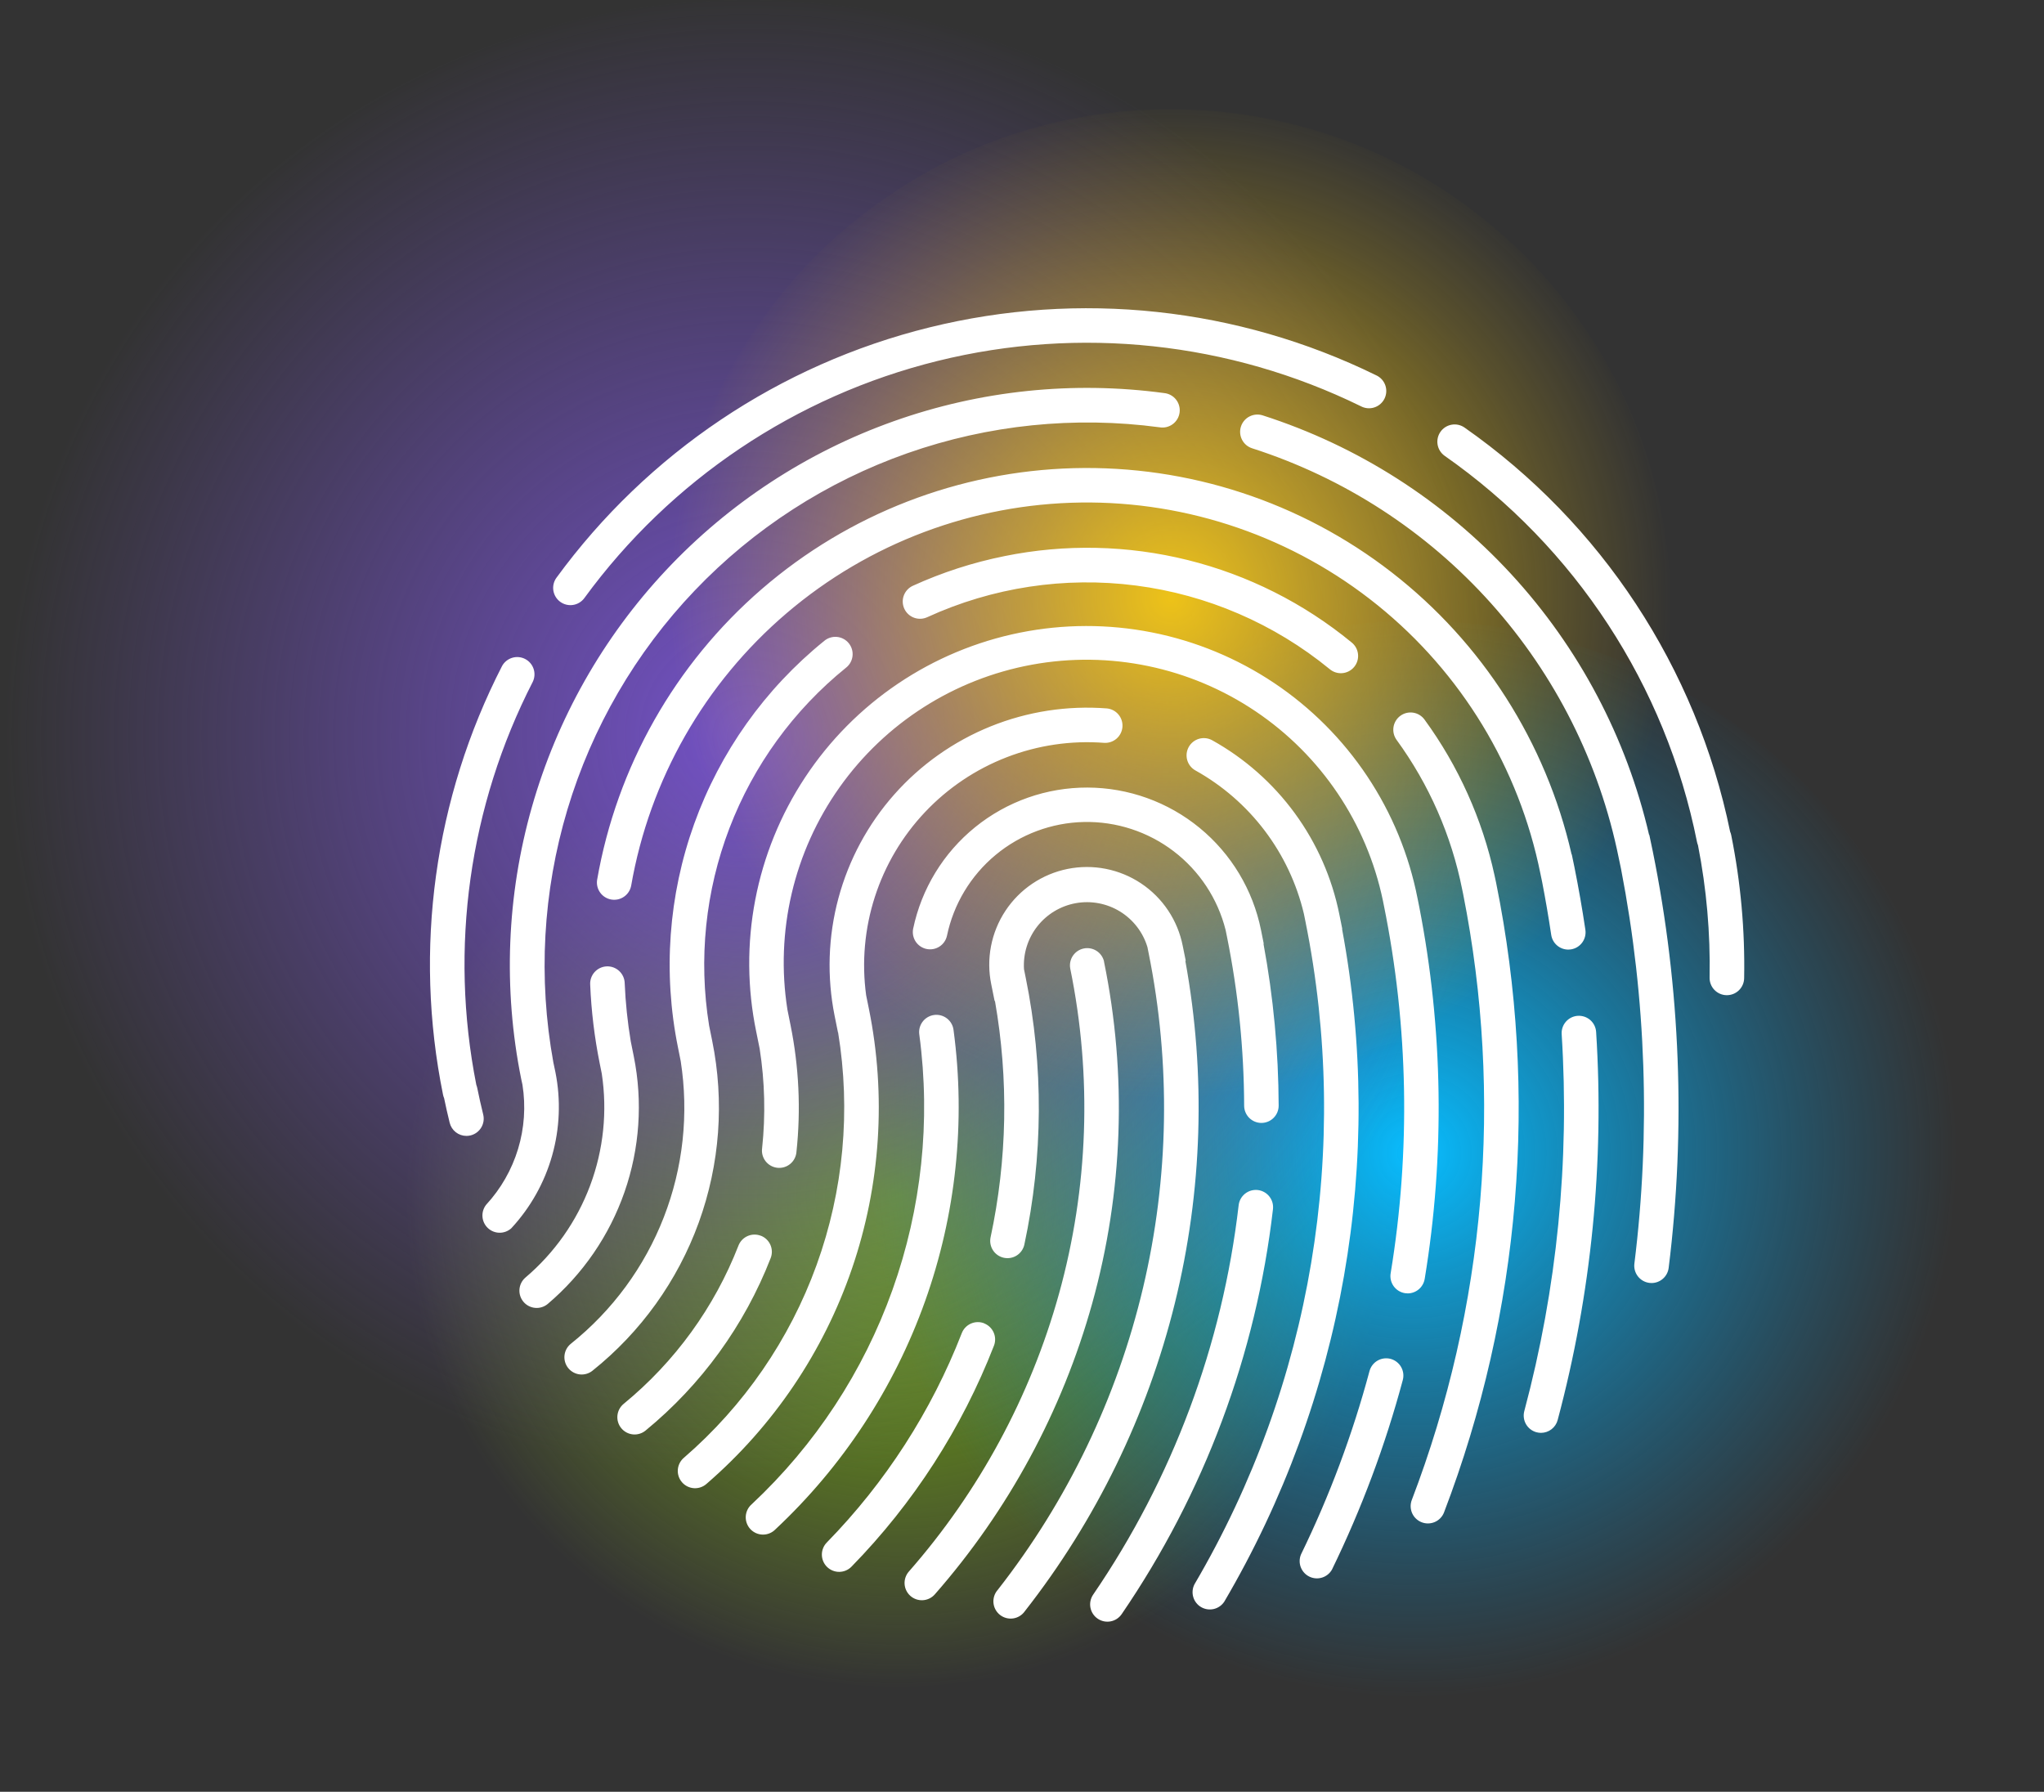 <svg width="811" height="711" viewBox="0 0 811 711" fill="none" xmlns="http://www.w3.org/2000/svg">
<rect x="0" y="0" width="811" height="711" fill="#333333" stroke="none"/>
<path d="M355.801 671.162C463.188 671.162 550.242 584.462 550.242 477.512C550.242 370.562 463.188 283.862 355.801 283.862C248.414 283.862 161.359 370.562 161.359 477.512C161.359 584.462 248.414 671.162 355.801 671.162Z" fill="url(#paint0_radial_7820_15062)"/>
<path d="M597.735 674.016C715.439 653.804 794.539 542.389 774.409 425.164C754.28 307.939 642.543 229.294 524.839 249.506C407.135 269.718 328.035 381.132 348.165 498.357C368.294 615.583 480.031 694.228 597.735 674.016Z" fill="url(#paint1_radial_7820_15062)"/>
<path d="M296.903 591.393C460.878 591.393 593.806 459.006 593.806 295.697C593.806 132.388 460.878 0 296.903 0C132.928 0 0 132.388 0 295.697C0 459.006 132.928 591.393 296.903 591.393Z" fill="url(#paint2_radial_7820_15062)"/>
<path opacity="0.9" d="M464.363 438.642C573.974 438.642 662.831 350.146 662.831 240.981C662.831 131.815 573.974 43.319 464.363 43.319C354.752 43.319 265.895 131.815 265.895 240.981C265.895 350.146 354.752 438.642 464.363 438.642Z" fill="url(#paint3_radial_7820_15062)"/>
<g style="mix-blend-mode:overlay">
<path d="M220.792 229.246C256.913 179.782 309.3 144.617 368.76 129.923C428.22 115.228 490.956 121.942 545.96 148.886C546.804 149.26 547.563 149.801 548.193 150.476C548.822 151.15 549.309 151.945 549.624 152.812C549.939 153.68 550.075 154.602 550.025 155.523C549.975 156.445 549.74 157.346 549.333 158.175C548.926 159.003 548.356 159.74 547.658 160.343C546.959 160.946 546.146 161.401 545.267 161.682C544.388 161.963 543.461 162.063 542.542 161.977C541.624 161.891 540.732 161.621 539.92 161.182C487.809 135.656 428.374 129.295 372.042 143.217C315.71 157.139 266.079 190.453 231.858 237.315C231.328 238.042 230.66 238.657 229.892 239.125C229.124 239.594 228.271 239.906 227.382 240.045C226.493 240.184 225.586 240.146 224.712 239.934C223.837 239.722 223.014 239.34 222.287 238.81C221.56 238.28 220.945 237.612 220.477 236.844C220.009 236.076 219.696 235.223 219.557 234.334C219.418 233.445 219.456 232.538 219.668 231.663C219.88 230.789 220.262 229.965 220.792 229.239V229.246ZM686.9 331.401C686.808 330.922 686.661 330.455 686.462 330.01C673.107 265.036 635.378 207.643 581.026 169.62C579.537 168.6 577.707 168.209 575.932 168.53C574.156 168.852 572.579 169.86 571.543 171.337C570.506 172.813 570.093 174.639 570.394 176.418C570.695 178.197 571.685 179.786 573.149 180.84C625.04 217.129 660.926 272.042 673.329 334.137C673.413 334.558 673.539 334.97 673.705 335.366C677.105 352.671 678.651 370.29 678.316 387.923C678.299 388.823 678.459 389.717 678.788 390.555C679.116 391.393 679.607 392.158 680.231 392.806C680.856 393.454 681.602 393.972 682.427 394.332C683.252 394.691 684.14 394.884 685.04 394.9H685.171C686.965 394.901 688.688 394.198 689.97 392.942C691.251 391.686 691.99 389.978 692.026 388.184C692.381 369.126 690.663 350.087 686.9 331.401ZM191.721 442.247C190.844 438.673 190.045 435.131 189.354 431.703C189.271 431.291 189.15 430.887 188.992 430.497C178.224 376.167 186.123 319.792 211.409 270.514C212.171 268.904 212.277 267.061 211.704 265.375C211.131 263.689 209.924 262.292 208.339 261.48C206.754 260.668 204.915 260.505 203.212 261.025C201.508 261.545 200.074 262.707 199.213 264.266C172.312 316.686 164.052 376.7 175.79 434.439C175.883 434.888 176.022 435.325 176.205 435.745C176.866 438.95 177.603 442.224 178.418 445.52C178.783 447.008 179.636 448.331 180.841 449.277C182.046 450.223 183.533 450.738 185.065 450.738C185.62 450.739 186.172 450.672 186.71 450.539C187.584 450.324 188.406 449.938 189.131 449.405C189.856 448.872 190.468 448.201 190.934 447.431C191.399 446.661 191.708 445.807 191.843 444.917C191.978 444.028 191.936 443.12 191.721 442.247ZM438.058 381.537C437.655 379.798 436.591 378.285 435.09 377.319C433.59 376.353 431.772 376.01 430.023 376.364C428.273 376.717 426.731 377.738 425.723 379.211C424.715 380.683 424.321 382.491 424.625 384.249C433.398 427.084 431.862 471.391 420.144 513.516C408.815 554.217 388.467 591.845 360.61 623.609C360.016 624.285 359.56 625.071 359.27 625.924C358.979 626.776 358.86 627.677 358.917 628.575C358.975 629.474 359.209 630.352 359.607 631.16C360.004 631.968 360.556 632.689 361.232 633.284C361.909 633.878 362.695 634.334 363.547 634.624C364.4 634.914 365.3 635.034 366.199 634.976C367.097 634.919 367.976 634.684 368.784 634.287C369.591 633.89 370.313 633.337 370.908 632.661C400.122 599.345 421.464 559.882 433.355 517.197C445.643 473 447.247 426.514 438.035 381.575L438.058 381.537ZM390.489 525.097C388.796 524.436 386.91 524.475 385.246 525.204C383.581 525.933 382.275 527.293 381.613 528.985C369.542 560.015 351.319 588.283 328.042 612.089C326.772 613.39 326.071 615.143 326.093 616.961C326.116 618.779 326.859 620.514 328.161 621.783C329.462 623.053 331.215 623.754 333.033 623.732C334.851 623.709 336.585 622.966 337.855 621.664C362.416 596.544 381.642 566.715 394.377 533.973C395.028 532.285 394.984 530.408 394.256 528.752C393.527 527.096 392.173 525.796 390.489 525.135V525.097ZM470.311 381.306L470.472 381.252L469.266 375.281C468.278 370.276 466.312 365.514 463.48 361.271C460.648 357.027 457.005 353.385 452.762 350.552C448.518 347.72 443.757 345.754 438.751 344.766C433.746 343.778 428.595 343.789 423.593 344.797C418.592 345.806 413.839 347.792 409.607 350.642C405.376 353.492 401.748 357.15 398.934 361.405C396.119 365.66 394.173 370.43 393.206 375.439C392.24 380.449 392.272 385.6 393.301 390.597L394.631 397.191H394.769C400.237 428.312 399.64 460.197 393.009 491.091C392.668 492.853 393.031 494.679 394.02 496.176C395.01 497.673 396.547 498.722 398.301 499.098C400.056 499.475 401.888 499.148 403.405 498.188C404.921 497.229 406.001 495.712 406.411 493.966C413.905 459.032 414.094 422.925 406.965 387.915L406.289 384.572C405.912 378.442 407.801 372.388 411.596 367.56C415.391 362.732 420.827 359.466 426.873 358.384C432.918 357.302 439.15 358.478 444.384 361.69C449.618 364.901 453.49 369.924 455.264 375.804L455.725 378.109C464.601 422.059 463.848 467.411 453.519 511.042C443.19 554.674 423.529 595.549 395.891 630.855C395.267 631.554 394.793 632.373 394.498 633.262C394.203 634.151 394.093 635.091 394.175 636.024C394.257 636.957 394.53 637.863 394.976 638.686C395.422 639.51 396.032 640.233 396.768 640.812C397.505 641.391 398.352 641.812 399.258 642.051C400.163 642.289 401.108 642.34 402.034 642.199C402.96 642.058 403.848 641.729 404.641 641.232C405.435 640.735 406.119 640.08 406.65 639.309C434.894 603.247 455.171 561.606 466.145 517.133C477.118 472.661 478.538 426.367 470.311 381.306ZM378.354 408.848C378.26 407.935 377.984 407.049 377.541 406.244C377.098 405.44 376.497 404.732 375.776 404.164C375.054 403.596 374.225 403.178 373.339 402.936C372.453 402.695 371.527 402.634 370.617 402.757C369.706 402.88 368.83 403.185 368.04 403.653C367.25 404.122 366.562 404.744 366.017 405.484C365.472 406.223 365.081 407.065 364.868 407.958C364.654 408.852 364.623 409.779 364.775 410.685C369.329 444.773 365.671 479.456 354.106 511.844C342.54 544.232 323.402 573.388 298.286 596.881C297.582 597.483 297.007 598.222 296.596 599.052C296.185 599.883 295.947 600.788 295.896 601.714C295.845 602.639 295.982 603.565 296.299 604.436C296.616 605.306 297.106 606.104 297.74 606.78C298.374 607.456 299.138 607.996 299.987 608.368C300.836 608.741 301.751 608.937 302.678 608.946C303.604 608.954 304.523 608.775 305.378 608.418C306.233 608.062 307.008 607.535 307.654 606.871C334.362 581.884 354.713 550.876 367.011 516.431C379.309 481.986 383.198 445.101 378.354 408.848ZM500.328 369.018C497.116 353.114 488.513 338.806 475.973 328.511C463.433 318.216 447.724 312.565 431.499 312.511C415.274 312.458 399.528 318.006 386.921 328.219C374.313 338.431 365.617 352.682 362.301 368.565C361.963 370.33 362.332 372.158 363.329 373.654C364.326 375.151 365.871 376.195 367.631 376.563C369.39 376.931 371.224 376.593 372.737 375.621C374.25 374.65 375.321 373.123 375.718 371.37C378.328 358.795 385.127 347.478 395.003 339.269C404.88 331.059 417.249 326.444 430.089 326.176C442.928 325.908 455.479 330.004 465.689 337.795C475.899 345.585 483.163 356.609 486.295 369.064L486.833 371.715C491.282 393.787 493.563 416.242 493.642 438.758C493.648 440.572 494.373 442.309 495.658 443.59C496.943 444.871 498.683 445.59 500.497 445.59C501.397 445.588 502.288 445.408 503.119 445.062C503.95 444.716 504.704 444.209 505.339 443.571C505.975 442.933 506.478 442.176 506.82 441.344C507.163 440.511 507.338 439.62 507.336 438.719C507.26 417.182 505.247 395.696 501.319 374.52L501.419 374.474L500.328 369.018ZM499.044 472.217C497.239 472.012 495.425 472.532 494.003 473.664C492.581 474.795 491.666 476.444 491.46 478.25C485.043 533.678 465.23 586.711 433.731 632.769C433.222 633.512 432.865 634.347 432.679 635.228C432.494 636.109 432.483 637.018 432.649 637.903C432.814 638.788 433.153 639.631 433.644 640.385C434.136 641.14 434.771 641.789 435.514 642.298C436.257 642.807 437.092 643.164 437.973 643.35C438.854 643.535 439.763 643.546 440.648 643.38C441.533 643.215 442.376 642.876 443.13 642.385C443.885 641.893 444.535 641.258 445.043 640.515C477.802 592.614 498.407 537.457 505.077 479.81C505.18 478.915 505.105 478.009 504.858 477.143C504.61 476.278 504.194 475.469 503.634 474.764C503.074 474.059 502.38 473.471 501.593 473.034C500.805 472.597 499.939 472.32 499.044 472.217ZM344.772 400.41L343.65 394.87C341.885 381.79 343.068 368.481 347.111 355.918C351.154 343.354 357.955 331.854 367.017 322.258C376.078 312.662 387.171 305.214 399.483 300.459C411.794 295.704 425.014 293.762 438.173 294.775C439.957 294.865 441.705 294.255 443.046 293.076C444.387 291.896 445.214 290.24 445.353 288.459C445.491 286.679 444.929 284.914 443.786 283.542C442.643 282.17 441.01 281.298 439.233 281.111C423.486 279.887 407.668 282.331 393.024 288.251C378.38 294.171 365.308 303.406 354.836 315.23C344.363 327.054 336.775 341.146 332.667 356.398C328.559 371.65 328.044 387.646 331.162 403.131L332.476 409.648H332.53C337.63 440.658 334.688 472.459 323.984 502.008C313.281 531.556 295.174 557.864 271.397 578.414C270.696 578.997 270.118 579.714 269.697 580.523C269.276 581.333 269.021 582.217 268.947 583.126C268.873 584.035 268.98 584.95 269.264 585.817C269.547 586.684 270.001 587.485 270.598 588.174C271.195 588.864 271.924 589.427 272.742 589.831C273.559 590.235 274.449 590.472 275.36 590.527C276.27 590.583 277.182 590.457 278.043 590.156C278.904 589.854 279.696 589.384 280.373 588.773C306.84 565.9 326.752 536.401 338.068 503.3C349.384 470.199 351.697 434.685 344.772 400.395V400.41ZM532.489 368.626H532.581L531.405 362.801C528.492 348.33 522.474 334.664 513.768 322.743C505.063 310.823 493.875 300.932 480.977 293.753C480.192 293.315 479.327 293.036 478.434 292.932C477.541 292.828 476.635 292.901 475.77 293.147C474.905 293.393 474.097 293.806 473.391 294.365C472.686 294.923 472.098 295.615 471.66 296.4C471.222 297.186 470.943 298.05 470.839 298.944C470.735 299.837 470.808 300.742 471.053 301.607C471.299 302.473 471.713 303.281 472.271 303.986C472.83 304.692 473.521 305.28 474.307 305.718C485.033 311.692 494.399 319.833 501.808 329.624C509.217 339.414 514.507 350.64 517.342 362.586L517.941 365.552C536.167 455.666 520.504 549.337 473.953 628.619C473.137 630.18 472.953 631.995 473.44 633.688C473.926 635.382 475.045 636.822 476.566 637.712C478.086 638.602 479.891 638.872 481.605 638.467C483.319 638.061 484.812 637.012 485.773 635.535C533.01 555.097 549.6 460.303 532.489 368.603V368.626ZM301.867 490.361C301.029 490.035 300.134 489.877 299.234 489.896C298.334 489.916 297.447 490.112 296.624 490.475C295.8 490.838 295.056 491.359 294.434 492.009C293.812 492.66 293.324 493.426 292.999 494.265C283.465 518.765 267.778 540.394 247.451 557.066C246.046 558.217 245.155 559.88 244.976 561.688C244.796 563.496 245.343 565.301 246.494 566.706C247.646 568.112 249.308 569.002 251.116 569.181C252.924 569.361 254.729 568.815 256.135 567.663C278.292 549.49 295.393 525.913 305.786 499.207C306.113 498.367 306.27 497.471 306.249 496.571C306.229 495.671 306.031 494.783 305.667 493.959C305.303 493.136 304.78 492.392 304.128 491.77C303.476 491.149 302.708 490.662 301.867 490.338V490.361ZM565.28 507.475C573.339 458.488 572.6 408.455 563.097 359.727L562.452 356.53C559.062 339.219 552.284 322.75 542.507 308.068C532.73 293.386 520.147 280.781 505.482 270.979C490.817 261.177 474.359 254.37 457.054 250.95C439.75 247.531 421.94 247.565 404.648 251.053C387.357 254.54 370.926 261.411 356.299 271.27C341.672 281.13 329.139 293.783 319.419 308.503C309.7 323.223 302.986 339.719 299.664 357.043C296.342 374.367 296.477 392.176 300.061 409.448L301.414 416.141C303.459 429.207 303.784 442.484 302.382 455.634C302.256 456.543 302.314 457.468 302.553 458.355C302.791 459.241 303.205 460.071 303.77 460.794C304.336 461.518 305.04 462.12 305.843 462.566C306.645 463.012 307.529 463.292 308.442 463.39C309.354 463.488 310.278 463.401 311.156 463.135C312.035 462.87 312.851 462.43 313.557 461.843C314.263 461.256 314.843 460.533 315.264 459.717C315.685 458.901 315.938 458.009 316.007 457.094C317.802 440.275 317.007 423.281 313.648 406.704L312.426 400.633C307.544 369.669 314.958 338.022 333.086 312.449C351.214 286.875 378.62 269.399 409.454 263.752C440.288 258.105 472.108 264.733 498.123 282.222C524.138 299.711 542.287 326.675 548.696 357.36L549.065 359.204C558.828 407.322 559.745 456.816 551.77 505.262C551.475 507.056 551.904 508.893 552.963 510.37C554.022 511.847 555.625 512.843 557.418 513.139C557.789 513.2 558.164 513.231 558.54 513.231C560.166 513.223 561.736 512.637 562.97 511.579C564.205 510.52 565.023 509.058 565.28 507.452V507.475ZM551.77 539.222C550.015 538.752 548.146 538.998 546.572 539.906C544.999 540.814 543.85 542.309 543.378 544.063C536.66 569.137 527.553 593.51 516.182 616.846C515.517 618.458 515.492 620.262 516.111 621.891C516.73 623.521 517.946 624.853 519.512 625.618C521.079 626.383 522.878 626.522 524.543 626.007C526.208 625.493 527.615 624.363 528.477 622.848C540.225 598.724 549.639 573.531 556.588 547.613C557.059 545.862 556.816 543.995 555.913 542.422C555.01 540.849 553.52 539.698 551.77 539.222ZM592.999 347.408C588.141 325.073 578.674 303.997 565.203 285.53C564.673 284.803 564.005 284.187 563.238 283.718C562.47 283.249 561.617 282.936 560.728 282.797C559.84 282.657 558.932 282.694 558.058 282.905C557.183 283.116 556.359 283.498 555.632 284.028C554.905 284.557 554.289 285.225 553.82 285.993C553.351 286.761 553.038 287.613 552.898 288.502C552.759 289.391 552.796 290.299 553.007 291.173C553.218 292.048 553.599 292.872 554.129 293.599C567.009 311.259 575.891 331.511 580.158 352.949L580.519 354.678C596.507 435.222 589.432 518.643 560.108 595.344C559.502 597.032 559.582 598.891 560.33 600.521C561.078 602.151 562.436 603.423 564.111 604.063C565.787 604.704 567.647 604.662 569.292 603.947C570.937 603.232 572.236 601.901 572.911 600.239C603.377 520.556 610.554 433.852 593.606 350.244L592.999 347.408ZM398.573 220.67C386.029 223.187 373.817 227.14 362.178 232.451C360.525 233.209 359.241 234.593 358.608 236.298C357.975 238.003 358.046 239.889 358.804 241.542C359.562 243.195 360.946 244.479 362.651 245.112C364.356 245.744 366.242 245.674 367.895 244.916C393.767 233.061 422.447 228.705 450.672 232.343C478.897 235.981 505.535 247.468 527.555 265.496C528.249 266.088 529.054 266.536 529.923 266.813C530.791 267.09 531.707 267.192 532.615 267.111C533.524 267.03 534.407 266.768 535.213 266.341C536.019 265.915 536.732 265.331 537.31 264.626C537.888 263.92 538.319 263.106 538.578 262.232C538.838 261.357 538.92 260.44 538.82 259.533C538.72 258.626 538.441 257.749 537.998 256.952C537.554 256.154 536.956 255.454 536.239 254.891C517.277 239.311 495.079 228.155 471.262 222.235C447.445 216.316 422.607 215.781 398.558 220.67H398.573ZM282.563 412.929L281.349 406.935C277.096 380.586 279.877 353.582 289.413 328.653C298.948 303.725 314.898 281.757 335.65 264.973C336.371 264.413 336.973 263.715 337.42 262.919C337.868 262.123 338.152 261.246 338.256 260.339C338.36 259.432 338.281 258.513 338.025 257.637C337.769 256.76 337.34 255.944 336.764 255.235C336.189 254.527 335.477 253.94 334.671 253.511C333.866 253.081 332.982 252.817 332.073 252.733C331.164 252.649 330.247 252.748 329.377 253.024C328.506 253.299 327.7 253.746 327.004 254.337C303.504 273.35 285.671 298.445 275.444 326.89C265.218 355.336 262.992 386.042 269.007 415.665L270.083 421.044C273.352 441.93 271.039 463.31 263.38 483.014C255.721 502.718 242.988 520.047 226.471 533.243C225.064 534.384 224.167 536.037 223.975 537.838C223.783 539.64 224.312 541.444 225.446 542.857C226.581 544.27 228.228 545.176 230.029 545.378C231.83 545.579 233.637 545.059 235.055 543.932C254.264 528.584 268.865 508.232 277.247 485.117C285.629 462.002 287.469 437.022 282.563 412.929ZM251.47 419.192L250.271 413.244C248.993 405.616 248.19 397.917 247.866 390.19C247.849 389.276 247.649 388.376 247.279 387.541C246.909 386.706 246.376 385.953 245.711 385.327C245.046 384.701 244.263 384.214 243.407 383.895C242.551 383.576 241.64 383.431 240.728 383.469C239.815 383.507 238.919 383.727 238.093 384.116C237.267 384.504 236.526 385.055 235.915 385.734C235.305 386.413 234.836 387.207 234.536 388.07C234.237 388.933 234.113 389.847 234.171 390.758C234.611 401.228 235.87 411.647 237.937 421.92L238.759 425.986C241.043 440.956 239.453 456.262 234.142 470.444C228.831 484.626 219.975 497.211 208.42 506.999C207.068 508.184 206.236 509.853 206.103 511.646C205.97 513.439 206.547 515.212 207.709 516.584C208.871 517.956 210.525 518.816 212.316 518.979C214.106 519.143 215.889 518.597 217.28 517.458C231.244 505.631 241.781 490.277 247.795 472.994C253.808 455.711 255.077 437.132 251.47 419.192ZM611.189 346.663L611.873 349.952C613.218 356.868 614.424 363.915 615.477 370.962C615.717 372.587 616.532 374.071 617.775 375.145C619.018 376.218 620.605 376.81 622.247 376.81C622.587 376.811 622.926 376.785 623.262 376.734C625.059 376.466 626.677 375.496 627.759 374.036C628.841 372.576 629.3 370.746 629.033 368.949C627.781 360.549 626.313 352.142 624.661 343.958L623.631 339.016H623.562C613.408 294.592 588.187 255.053 552.184 227.118C516.181 199.182 471.616 184.574 426.062 185.774C380.507 186.975 336.774 203.911 302.292 233.703C267.81 263.496 244.707 304.309 236.907 349.206C236.652 350.972 237.096 352.768 238.144 354.212C239.192 355.656 240.762 356.635 242.519 356.94C244.277 357.245 246.085 356.853 247.558 355.846C249.032 354.84 250.054 353.299 250.41 351.55C257.732 309.37 279.567 271.077 312.139 243.294C344.71 215.512 385.968 199.988 428.775 199.409C471.581 198.83 513.244 213.232 546.555 240.124C579.865 267.015 602.729 304.704 611.189 346.671V346.663ZM626.036 403.085C624.222 403.199 622.528 404.03 621.326 405.393C620.125 406.756 619.513 408.541 619.627 410.355C622.818 460.693 617.808 511.216 604.795 559.947C604.563 560.817 604.504 561.725 604.623 562.617C604.741 563.51 605.034 564.37 605.485 565.15C605.936 565.929 606.536 566.612 607.251 567.159C607.966 567.706 608.782 568.107 609.652 568.339C610.229 568.491 610.823 568.568 611.42 568.57C612.929 568.568 614.395 568.069 615.591 567.149C616.788 566.229 617.647 564.941 618.036 563.483C631.437 513.322 636.591 461.317 633.298 409.502C633.243 408.604 633.012 407.725 632.617 406.917C632.222 406.108 631.672 405.385 630.997 404.79C630.323 404.195 629.537 403.738 628.686 403.447C627.834 403.156 626.934 403.035 626.036 403.092V403.085ZM220.377 425.463L219.563 421.621C213.476 388.193 215.384 353.8 225.131 321.25C234.878 288.701 252.187 258.919 275.644 234.338C299.101 209.757 328.04 191.074 360.098 179.816C392.155 168.557 426.422 165.042 460.098 169.558C461.004 169.71 461.931 169.679 462.824 169.466C463.718 169.252 464.56 168.862 465.299 168.317C466.039 167.772 466.661 167.084 467.13 166.294C467.598 165.504 467.903 164.627 468.026 163.717C468.149 162.807 468.088 161.881 467.846 160.995C467.605 160.108 467.187 159.28 466.619 158.558C466.051 157.836 465.343 157.236 464.539 156.793C463.734 156.35 462.848 156.073 461.934 155.979C425.759 151.095 388.939 154.93 354.546 167.164C320.154 179.398 289.184 199.677 264.218 226.309C239.253 252.941 221.016 285.156 211.028 320.267C201.04 355.378 199.589 392.368 206.798 428.153L207.298 430.458C208.646 438.965 208.051 447.668 205.555 455.911C203.06 464.155 198.729 471.727 192.889 478.058C191.821 479.408 191.301 481.11 191.431 482.826C191.561 484.542 192.331 486.147 193.59 487.321C194.848 488.495 196.502 489.153 198.223 489.164C199.944 489.175 201.606 488.538 202.879 487.38C210.481 479.178 216.031 469.291 219.072 458.529C222.114 447.768 222.561 436.438 220.377 425.471V425.463ZM654.401 331.278H654.309C645.328 292.644 626.482 257 599.611 227.826C572.74 198.652 538.763 176.945 500.996 164.824C500.139 164.549 499.235 164.446 498.337 164.52C497.439 164.595 496.565 164.845 495.764 165.257C494.146 166.089 492.926 167.53 492.37 169.262C492.095 170.12 491.992 171.024 492.066 171.922C492.14 172.819 492.39 173.694 492.803 174.495C493.215 175.296 493.78 176.008 494.468 176.59C495.155 177.172 495.95 177.614 496.808 177.889C533.311 189.601 566.032 210.835 591.598 239.401C617.164 267.967 634.652 302.833 642.259 340.407L643.181 344.795C653.174 396.4 654.961 449.258 648.476 501.42C648.254 503.223 648.757 505.041 649.873 506.474C650.99 507.908 652.629 508.84 654.432 509.066C654.715 509.099 654.999 509.117 655.285 509.12C656.955 509.118 658.566 508.506 659.817 507.399C661.068 506.293 661.872 504.768 662.078 503.111C668.92 448 666.784 392.145 655.753 337.718L654.401 331.278Z" fill="white"/>
</g>
<defs>
<radialGradient id="paint0_radial_7820_15062" cx="0" cy="0" r="1" gradientUnits="userSpaceOnUse" gradientTransform="translate(355.992 474.762) scale(194.522 194.522)">
<stop stop-color="#63AC00"/>
<stop offset="1" stop-color="#95C121" stop-opacity="0"/>
</radialGradient>
<radialGradient id="paint1_radial_7820_15062" cx="0" cy="0" r="1" gradientUnits="userSpaceOnUse" gradientTransform="translate(560.713 457.586) rotate(-9.744) scale(216.331 216.331)">
<stop stop-color="#08BDFF"/>
<stop offset="1" stop-color="#088BCC" stop-opacity="0"/>
</radialGradient>
<radialGradient id="paint2_radial_7820_15062" cx="0" cy="0" r="1" gradientUnits="userSpaceOnUse" gradientTransform="translate(297.071 292.128) scale(297.028 297.028)">
<stop stop-color="#7452C7"/>
<stop offset="1" stop-color="#7452C7" stop-opacity="0"/>
</radialGradient>
<radialGradient id="paint3_radial_7820_15062" cx="0" cy="0" r="1" gradientUnits="userSpaceOnUse" gradientTransform="translate(464.593 237.158) scale(198.547 198.547)">
<stop stop-color="#FFD10F"/>
<stop offset="0.29" stop-color="#FFD10F" stop-opacity="0.69"/>
<stop offset="0.78" stop-color="#FFD10F" stop-opacity="0.2"/>
<stop offset="1" stop-color="#FFD10F" stop-opacity="0"/>
</radialGradient>
</defs>
</svg>
